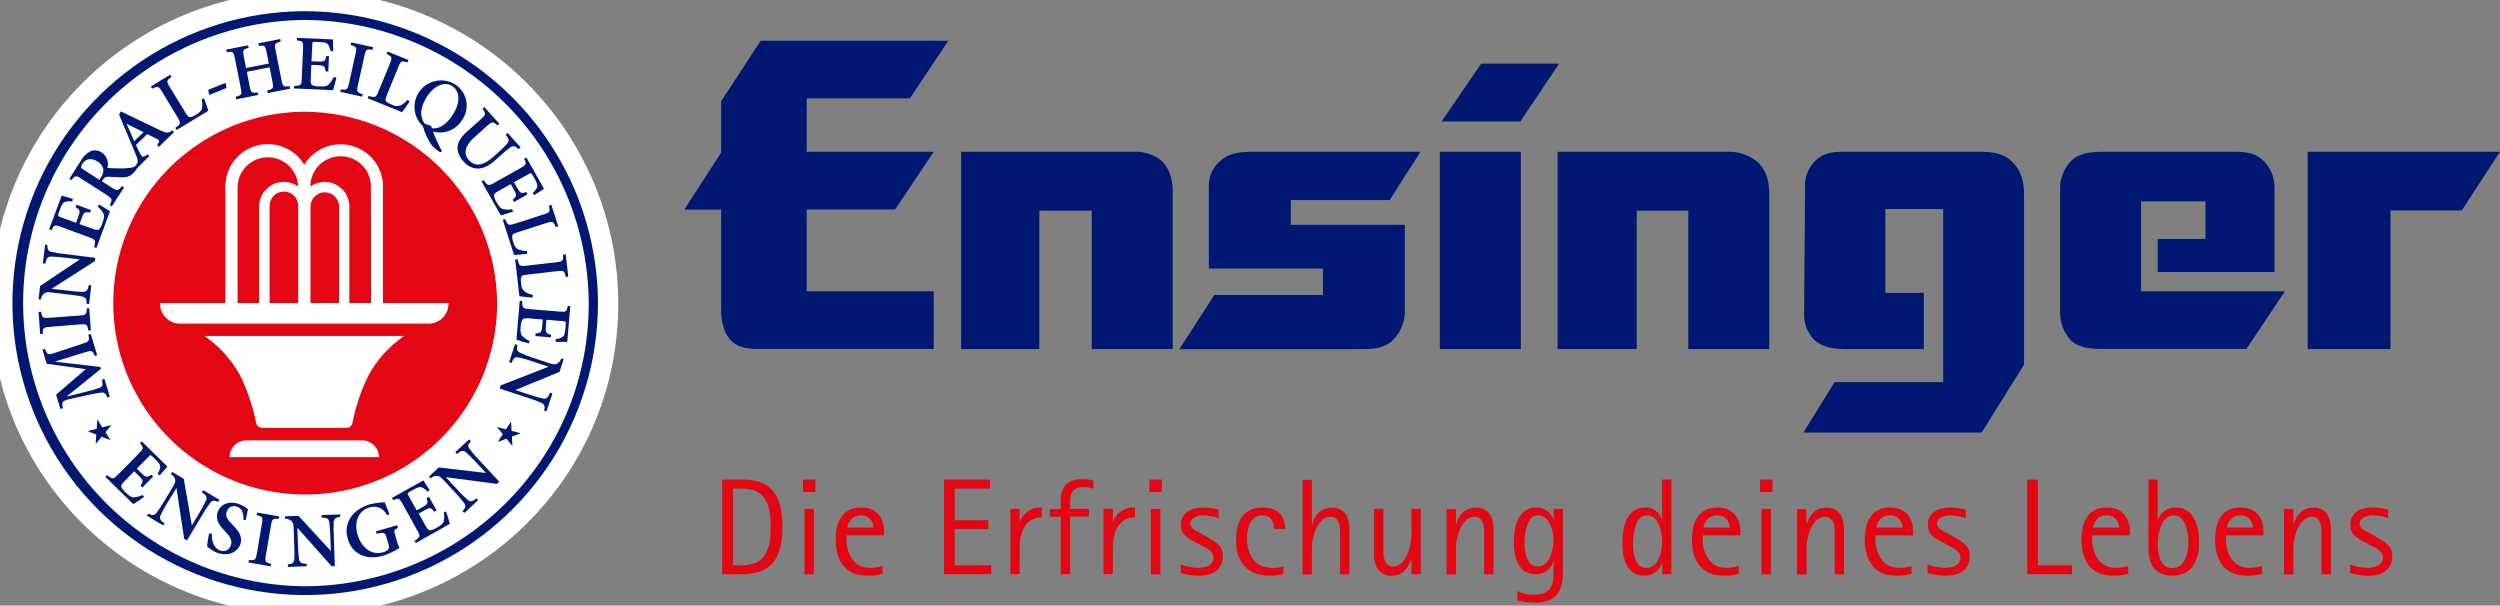<?xml version="1.0" encoding="UTF-8"?>
<svg xmlns="http://www.w3.org/2000/svg" width="355" height="86" viewBox="0 0 355 86" fill="none">
  <rect x="0" y="0" width="355" height="86" fill="#808080" stroke="none"/>
  <g clip-path="url(#clip0_161_2480)">
    <path d="M43.261 1.551C32.2 1.552 21.592 5.934 13.77 13.732C5.948 21.531 1.553 32.107 1.55 43.137C1.55 66.07 20.261 84.455 43.261 84.455C66.26 84.455 84.961 66.07 84.961 43.137C84.958 32.109 80.564 21.534 72.744 13.736C64.925 5.938 54.32 1.555 43.261 1.551Z" fill="white"></path>
    <path d="M43.261 1.551C32.2 1.552 21.592 5.934 13.77 13.732C5.948 21.531 1.553 32.107 1.55 43.137C1.55 66.07 20.261 84.455 43.261 84.455C66.26 84.455 84.961 66.07 84.961 43.137C84.958 32.109 80.564 21.534 72.744 13.736C64.925 5.938 54.32 1.555 43.261 1.551V1.551Z" stroke="white" stroke-miterlimit="3.86"></path>
    <path d="M43.261 1.551C32.2 1.552 21.592 5.934 13.77 13.732C5.948 21.531 1.553 32.107 1.55 43.137C1.55 66.07 20.261 84.455 43.261 84.455C66.26 84.455 84.961 66.07 84.961 43.137C84.958 32.109 80.564 21.534 72.744 13.736C64.925 5.938 54.32 1.555 43.261 1.551V1.551Z" stroke="white" stroke-width="5.67" stroke-miterlimit="3.86"></path>
    <path d="M43.212 1.589C35 1.614 26.98 4.063 20.162 8.628C13.345 13.192 8.036 19.668 4.905 27.238C1.774 34.807 0.961 43.132 2.569 51.162C4.177 59.192 8.134 66.567 13.941 72.357C19.748 78.147 27.144 82.092 35.197 83.696C43.249 85.299 51.598 84.489 59.19 81.367C66.781 78.245 73.275 72.951 77.853 66.153C82.431 59.355 84.887 51.358 84.912 43.169C84.909 32.142 80.515 21.568 72.695 13.771C64.876 5.974 54.271 1.592 43.212 1.589Z" fill="rgb(0, 24, 113)"></path>
    <path d="M43.14 2.834C53.865 2.851 64.145 7.107 71.728 14.669C79.312 22.23 83.58 32.481 83.597 43.175C83.597 65.393 65.428 83.248 43.14 83.248C32.527 83.125 22.391 78.834 14.93 71.308C7.469 63.781 3.285 53.624 3.285 43.041C3.285 32.458 7.469 22.302 14.93 14.775C22.391 7.248 32.527 2.957 43.14 2.834Z" fill="white"></path>
    <path d="M43.212 15.868C37.832 15.893 32.58 17.504 28.117 20.5C23.655 23.496 20.181 27.741 18.134 32.702C16.087 37.662 15.558 43.116 16.613 48.376C17.669 53.636 20.262 58.467 24.066 62.26C27.87 66.053 32.715 68.638 37.99 69.691C43.265 70.744 48.734 70.216 53.709 68.175C58.684 66.133 62.942 62.67 65.946 58.22C68.95 53.77 70.567 48.533 70.592 43.169C70.58 35.932 67.692 28.994 62.559 23.877C57.427 18.759 50.47 15.879 43.212 15.868Z" fill="#E30613"></path>
    <path d="M13.8 50.448L13.46 50.552C13.126 49.749 13.039 49.733 12.004 50.044L7.842 51.327V51.365L14.238 52.102L14.326 52.376L9.49 56.28V56.312L12.398 55.581C12.988 55.45 13.568 55.278 14.134 55.067C14.61 54.887 14.632 54.642 14.479 53.91L14.829 53.806L15.596 56.329L15.246 56.432C15.01 55.843 14.775 55.695 14.364 55.75C13.673 55.84 12.988 55.966 12.31 56.127L10.12 56.618C8.817 56.908 8.735 57.011 8.932 57.972L8.581 58.076L7.962 56.045L12.19 52.419L6.626 51.66L6.024 49.645L6.374 49.536C6.73 50.393 6.802 50.432 7.76 50.115L11.648 48.826C12.672 48.488 12.743 48.428 12.551 47.532L12.891 47.428L13.8 50.448Z" fill="rgb(0, 24, 113)"></path>
    <path d="M12.896 46.926H12.54C12.398 46.085 12.327 45.987 11.385 46.058L7.081 46.413C6.139 46.478 6.067 46.587 6.062 47.439H5.701L5.476 44.294L5.837 44.267C5.969 45.113 6.051 45.195 6.993 45.124L11.303 44.807C12.228 44.736 12.299 44.644 12.316 43.786H12.672L12.896 46.926Z" fill="rgb(0, 24, 113)"></path>
    <path d="M6.736 34.788C6.703 35.388 6.829 35.645 7.316 35.76C7.918 35.903 8.529 36.005 9.145 36.065L13.526 36.611L13.477 37.07L7.343 41.002L9.934 41.307C10.914 41.422 11.412 41.433 11.752 41.444C12.272 41.444 12.474 41.258 12.611 40.472L12.967 40.516L12.65 43.175L12.299 43.136C12.327 42.514 12.19 42.23 11.702 42.115C11.092 41.989 10.476 41.895 9.857 41.831L7.508 41.559C6.757 41.471 6.604 41.46 6.325 41.64C6.174 41.739 6.049 41.871 5.959 42.027C5.869 42.182 5.816 42.357 5.805 42.536L5.476 42.498L5.695 40.608L11.292 36.863V36.83L9.101 36.568C8.11 36.453 7.584 36.448 7.267 36.431C6.785 36.431 6.577 36.65 6.44 37.436L6.089 37.398L6.402 34.749L6.736 34.788Z" fill="rgb(0, 24, 113)"></path>
    <path d="M14.052 29.027C14.441 29.24 15.333 29.808 15.612 30.015L13.69 35.208L13.356 35.083C13.619 34.154 13.581 34.034 12.705 33.712L8.652 32.216C7.738 31.877 7.661 31.954 7.316 32.691L6.971 32.565L8.762 27.777L10.344 28.241L10.262 28.617C9.918 28.555 9.564 28.572 9.227 28.667C8.97 28.759 8.789 29.016 8.554 29.66L8.329 30.261C8.192 30.621 8.203 30.665 8.537 30.807L10.793 31.642L11.095 30.84C11.423 29.95 11.401 29.824 10.733 29.42L10.859 29.071L12.924 29.83L12.792 30.185C11.993 30.043 11.911 30.13 11.582 31.02L11.286 31.823L13.143 32.483C13.641 32.669 13.904 32.707 14.09 32.549C14.312 32.274 14.474 31.956 14.566 31.615C14.802 30.982 14.857 30.616 14.671 30.277C14.463 29.924 14.196 29.608 13.882 29.344L14.052 29.027Z" fill="rgb(0, 24, 113)"></path>
    <path d="M14.32 25.216C14.562 24.903 14.689 24.518 14.681 24.124C14.644 23.875 14.549 23.638 14.405 23.431C14.26 23.225 14.07 23.055 13.849 22.933C12.852 22.294 12.091 22.649 11.708 23.244C11.6 23.395 11.532 23.569 11.511 23.752C11.511 23.851 11.62 23.938 11.834 24.075L14.123 25.543L14.32 25.216ZM19.61 23.698C19.566 23.774 19.484 23.878 19.418 23.982C18.723 24.959 18.241 25.177 17.387 25.183C16.806 25.183 16.089 25.139 15.437 25.101C15.27 25.074 15.099 25.101 14.949 25.179C14.799 25.256 14.678 25.381 14.605 25.532L14.468 25.745L15.881 26.652C16.647 27.138 16.79 27.11 17.315 26.433L17.611 26.625L15.881 29.311L15.579 29.12C15.979 28.361 15.968 28.208 15.196 27.711L11.544 25.374C10.777 24.883 10.646 24.915 10.142 25.581L9.857 25.385L11.445 22.879C11.752 22.291 12.229 21.808 12.814 21.492C13.079 21.377 13.37 21.332 13.658 21.362C13.945 21.392 14.22 21.495 14.457 21.661C14.805 21.893 15.069 22.231 15.211 22.624C15.353 23.017 15.365 23.445 15.245 23.845C15.629 23.883 16.483 23.927 17.085 23.916C17.578 23.932 18.071 23.901 18.558 23.823C18.857 23.792 19.139 23.672 19.369 23.479L19.61 23.698Z" fill="rgb(0, 24, 113)"></path>
    <path d="M17.962 17.577C18.329 18.412 18.717 19.215 19.057 20.05L20.382 18.767L17.962 17.577ZM22.561 20.853L22.315 20.596C22.72 20.05 22.682 19.93 22.244 19.706C21.904 19.532 21.406 19.286 20.891 19.046L19.303 20.585C19.489 20.979 19.67 21.388 19.889 21.798C20.169 22.344 20.3 22.415 20.952 21.918L21.198 22.174L19.446 23.884L19.194 23.627C19.643 23.053 19.676 22.884 19.281 21.934L16.905 16.255L17.162 15.819C19.018 16.703 20.913 17.648 22.764 18.505C23.706 18.947 23.898 18.936 24.467 18.505L24.714 18.762L22.561 20.853Z" fill="rgb(0, 24, 113)"></path>
    <path d="M28.974 13.962C29.122 14.377 29.521 15.415 29.576 15.731L25.086 18.461L24.9 18.161C25.666 17.615 25.721 17.479 25.228 16.676L23 13.007C22.507 12.204 22.386 12.198 21.608 12.591L21.422 12.28L24.16 10.609L24.352 10.926C23.657 11.423 23.602 11.532 24.095 12.335L26.373 16.048C26.657 16.512 26.805 16.67 27.046 16.638C27.345 16.564 27.627 16.436 27.879 16.261C28.333 15.982 28.629 15.715 28.695 15.338C28.756 14.919 28.732 14.492 28.623 14.082L28.974 13.962Z" fill="rgb(0, 24, 113)"></path>
    <path d="M32.16 12.493L29.702 13.492L29.57 12.755L32.035 11.756L32.16 12.493Z" fill="rgb(0, 24, 113)"></path>
    <path d="M39.854 5.892C39.011 6.138 38.945 6.208 39.126 7.131L39.975 11.379C40.156 12.291 40.254 12.34 41.119 12.248L41.191 12.597L38.003 13.22L37.932 12.876C38.797 12.624 38.874 12.543 38.693 11.631L38.283 9.556L35.046 10.194L35.457 12.269C35.638 13.181 35.742 13.23 36.596 13.138L36.662 13.487L33.546 14.099L33.475 13.755C34.291 13.514 34.378 13.427 34.192 12.515L33.354 8.267C33.168 7.344 33.059 7.301 32.188 7.404L32.117 7.044L35.233 6.432L35.304 6.793C34.51 7.017 34.433 7.099 34.619 8.021L34.942 9.659L38.179 9.021L37.85 7.382C37.669 6.46 37.582 6.421 36.755 6.509L36.689 6.148L39.805 5.537L39.854 5.892Z" fill="rgb(0, 24, 113)"></path>
    <path d="M47.767 11.019C47.68 11.461 47.411 12.482 47.296 12.81L41.749 12.559V12.209C42.718 12.171 42.844 12.1 42.844 11.172L43.036 6.869C43.08 5.892 42.981 5.848 42.171 5.744V5.378L47.285 5.602C47.285 5.826 47.285 6.602 47.324 7.24L46.946 7.279C46.895 6.934 46.77 6.604 46.579 6.312C46.409 6.094 46.113 6.001 45.423 5.974L44.783 5.941C44.394 5.941 44.361 5.941 44.345 6.301L44.235 8.698L45.089 8.737C46.042 8.78 46.185 8.737 46.338 7.961H46.716L46.617 10.145H46.239C46.13 9.343 46.02 9.293 45.068 9.25L44.213 9.217L44.126 11.183C44.098 11.729 44.126 11.975 44.35 12.1C44.681 12.229 45.036 12.287 45.391 12.269C46.064 12.302 46.437 12.269 46.705 11.964C46.995 11.657 47.231 11.304 47.406 10.921L47.767 11.019Z" fill="rgb(0, 24, 113)"></path>
    <path d="M48.315 13.039L48.392 12.695C49.24 12.799 49.355 12.755 49.558 11.838L50.489 7.644C50.691 6.727 50.609 6.629 49.794 6.378L49.87 6.023L52.98 6.705L52.904 7.066C52.055 6.946 51.951 7 51.748 7.923L50.818 12.127C50.615 13.034 50.686 13.127 51.502 13.389L51.425 13.733L48.315 13.039Z" fill="rgb(0, 24, 113)"></path>
    <path d="M58.177 14.393C57.931 14.759 57.312 15.682 57.082 15.928L52.209 13.946L52.345 13.618C53.243 13.902 53.38 13.875 53.736 13.001L55.379 9.015C55.735 8.141 55.664 8.043 54.892 7.655L55.029 7.317L58.002 8.524L57.86 8.862C57.044 8.606 56.929 8.627 56.567 9.496L54.925 13.525C54.722 14.028 54.684 14.241 54.853 14.415C55.089 14.614 55.36 14.766 55.653 14.863C55.837 14.971 56.042 15.036 56.254 15.054C56.467 15.072 56.68 15.042 56.88 14.967C57.255 14.78 57.589 14.518 57.86 14.197L58.177 14.393Z" fill="rgb(0, 24, 113)"></path>
    <path d="M61.211 17.855C61.262 17.966 61.304 18.081 61.337 18.199C62 18.369 63.144 17.992 64.157 16.512C65.428 14.655 65.362 13.001 64.217 12.22C63.21 11.538 61.753 12.073 60.696 13.618C59.639 15.163 59.535 16.665 60.362 17.599L61.211 17.855ZM62.531 21.623C62.079 21.371 61.673 21.044 61.331 20.656C60.749 19.828 60.317 18.904 60.056 17.926C59.367 17.285 58.944 16.41 58.87 15.474C58.796 14.538 59.075 13.607 59.654 12.866C60.233 12.125 61.068 11.627 61.997 11.469C62.925 11.311 63.88 11.505 64.672 12.013C65.075 12.28 65.42 12.625 65.685 13.029C65.951 13.432 66.131 13.886 66.216 14.361C66.301 14.836 66.289 15.323 66.18 15.793C66.07 16.264 65.867 16.707 65.581 17.096C65.162 17.766 64.538 18.282 63.8 18.567C63.063 18.853 62.252 18.892 61.49 18.68C61.843 19.637 62.268 20.566 62.761 21.459L62.531 21.623Z" fill="rgb(0, 24, 113)"></path>
    <path d="M73.636 21.175C73.187 20.727 72.864 20.662 72.508 20.902C72.063 21.216 71.64 21.561 71.243 21.934L70.427 22.666C69.518 23.479 68.686 23.965 67.771 23.938C67.395 23.911 67.028 23.808 66.693 23.635C66.358 23.462 66.062 23.224 65.822 22.933C65.346 22.454 65.045 21.829 64.968 21.159C64.913 20.361 65.324 19.575 66.287 18.712L68.275 16.938C69.042 16.25 69.014 16.135 68.511 15.458L68.784 15.212L70.904 17.571L70.63 17.817C70.028 17.244 69.913 17.211 69.14 17.899L67.317 19.537C66.052 20.667 65.74 21.792 66.583 22.731C67.531 23.791 68.73 23.463 70.11 22.223L70.893 21.524C71.31 21.16 71.7 20.766 72.059 20.345C72.311 20.028 72.289 19.723 71.813 19.127L72.087 18.882L73.927 20.929L73.636 21.175Z" fill="rgb(0, 24, 113)"></path>
    <path d="M72.88 30.032C72.459 30.19 71.451 30.496 71.112 30.578L68.374 25.751L68.686 25.576C69.233 26.379 69.343 26.428 70.159 25.975L73.926 23.862C74.775 23.387 74.769 23.277 74.43 22.54L74.748 22.366L77.25 26.816L75.87 27.711L75.635 27.411C75.907 27.19 76.124 26.91 76.27 26.592C76.368 26.335 76.27 26.046 75.952 25.434L75.635 24.888C75.449 24.55 75.41 24.528 75.087 24.703L72.984 25.877L73.4 26.619C73.866 27.449 73.981 27.515 74.72 27.269L74.901 27.596L72.984 28.689L72.798 28.361C73.428 27.815 73.412 27.727 72.946 26.898L72.53 26.149L70.805 27.116C70.339 27.373 70.142 27.547 70.137 27.788C70.205 28.135 70.343 28.466 70.542 28.759C70.871 29.344 71.123 29.628 71.495 29.71C71.901 29.779 72.316 29.779 72.722 29.71L72.88 30.032Z" fill="rgb(0, 24, 113)"></path>
    <path d="M74.868 36.038C74.43 36.087 73.324 36.207 72.996 36.207L71.391 31.211L71.725 31.102C72.092 31.976 72.196 32.058 73.094 31.768L77.212 30.441C78.11 30.157 78.143 30.037 77.946 29.196L78.291 29.087L79.271 32.134L78.926 32.243C78.598 31.451 78.504 31.375 77.606 31.664L73.456 32.997C72.935 33.161 72.749 33.27 72.722 33.51C72.723 33.814 72.779 34.115 72.886 34.4C73.05 34.908 73.231 35.257 73.598 35.41C73.991 35.569 74.412 35.647 74.835 35.639L74.868 36.038Z" fill="rgb(0, 24, 113)"></path>
    <path d="M75.624 42.263C75.18 42.224 74.074 42.126 73.757 42.066L73.154 36.852L73.505 36.813C73.691 37.736 73.779 37.84 74.72 37.731L79.008 37.239C79.945 37.13 79.999 37.026 79.966 36.147L80.333 36.103L80.7 39.281L80.333 39.325C80.169 38.484 80.092 38.397 79.156 38.501L74.819 39.003C74.271 39.063 74.074 39.129 74.003 39.363C73.947 39.665 73.947 39.974 74.003 40.275C73.996 40.488 74.037 40.7 74.123 40.894C74.21 41.089 74.339 41.262 74.501 41.4C74.855 41.636 75.254 41.795 75.673 41.87L75.624 42.263Z" fill="rgb(0, 24, 113)"></path>
    <path d="M75.109 48.772C74.671 48.668 73.658 48.362 73.335 48.226L73.8 42.711L74.151 42.738C74.151 43.705 74.217 43.83 75.147 43.89L79.452 44.245C80.426 44.327 80.476 44.245 80.613 43.431L80.98 43.464L80.552 48.548H78.91V48.166C79.258 48.131 79.595 48.019 79.895 47.838C80.12 47.68 80.224 47.385 80.279 46.702L80.333 46.063C80.366 45.676 80.333 45.643 79.994 45.61L77.59 45.413L77.519 46.26C77.436 47.21 77.519 47.352 78.247 47.532L78.214 47.909L76.024 47.723L76.057 47.352C76.867 47.27 76.922 47.166 76.998 46.216L77.07 45.37L75.098 45.206C74.551 45.162 74.31 45.206 74.173 45.392C74.02 45.711 73.936 46.059 73.926 46.413C73.866 47.09 73.926 47.456 74.184 47.74C74.481 48.019 74.821 48.25 75.191 48.422L75.109 48.772Z" fill="rgb(0, 24, 113)"></path>
    <path d="M77.261 58.305C77.414 57.727 77.343 57.448 76.889 57.213C76.325 56.956 75.745 56.736 75.153 56.553L70.947 55.171L71.09 54.729L77.907 52.07L75.432 51.256C74.856 51.057 74.269 50.891 73.674 50.759C73.165 50.65 72.93 50.792 72.634 51.54L72.3 51.425L73.138 48.881L73.477 48.99C73.324 49.596 73.4 49.902 73.855 50.082C74.423 50.346 75.004 50.579 75.596 50.781L77.842 51.518C78.559 51.753 78.712 51.791 79.019 51.671C79.326 51.551 79.506 51.354 79.709 50.896L80.043 51.005L79.446 52.812L73.214 55.368V55.401L75.323 56.089C75.907 56.286 76.501 56.454 77.102 56.591C77.573 56.678 77.814 56.514 78.11 55.772L78.444 55.881L77.601 58.425L77.261 58.305Z" fill="rgb(0, 24, 113)"></path>
    <path d="M20.464 70.564C20.108 70.831 19.226 71.41 18.92 71.579L14.96 67.708L15.207 67.457C15.952 68.074 16.078 68.09 16.729 67.424L19.758 64.35C20.442 63.656 20.398 63.553 19.867 62.941L20.124 62.679L23.777 66.255C23.629 66.419 23.125 67.014 22.682 67.5L22.375 67.276C22.572 66.987 22.701 66.656 22.753 66.31C22.753 66.037 22.61 65.764 22.123 65.289L21.663 64.841C21.384 64.574 21.346 64.563 21.116 64.841L19.423 66.55L20.037 67.151C20.716 67.817 20.842 67.844 21.482 67.402L21.751 67.664L20.212 69.231L19.944 68.964C20.398 68.298 20.349 68.188 19.67 67.522L19.062 66.922L17.677 68.33C17.304 68.713 17.162 68.931 17.227 69.166C17.389 69.48 17.615 69.757 17.89 69.979C18.372 70.454 18.684 70.651 19.073 70.624C19.48 70.579 19.877 70.464 20.245 70.285L20.464 70.564Z" fill="rgb(0, 24, 113)"></path>
    <path d="M30.972 71.284C30.425 71.006 30.151 71.017 29.85 71.415C29.474 71.906 29.13 72.421 28.82 72.955L26.553 76.75L26.153 76.515L25.058 69.302L23.684 71.53C23.366 72.047 23.077 72.581 22.818 73.13C22.599 73.605 22.687 73.867 23.366 74.309L23.185 74.615L20.88 73.245L21.061 72.939C21.608 73.217 21.931 73.212 22.233 72.813C22.604 72.317 22.948 71.802 23.262 71.268L24.472 69.248C24.855 68.598 24.927 68.461 24.877 68.156C24.828 67.85 24.675 67.61 24.264 67.315L24.45 67.014L26.093 67.986L27.243 74.61L28.377 72.704C28.697 72.174 28.99 71.627 29.253 71.066C29.444 70.624 29.335 70.351 28.667 69.908L28.853 69.603L31.147 70.968L30.972 71.284Z" fill="rgb(0, 24, 113)"></path>
    <path d="M34.587 73.84C34.587 73.108 34.499 72.229 33.628 71.934C33.488 71.882 33.338 71.858 33.188 71.866C33.038 71.873 32.891 71.912 32.756 71.978C32.622 72.045 32.502 72.138 32.405 72.253C32.309 72.367 32.236 72.501 32.194 72.644C31.969 73.294 32.287 73.785 33.031 74.528C33.858 75.369 34.515 76.199 34.127 77.291C33.738 78.383 32.434 79.033 30.939 78.525C30.585 78.411 30.252 78.239 29.954 78.017C29.76 77.893 29.576 77.752 29.406 77.597C29.456 76.983 29.549 76.373 29.686 75.773H30.08C30.041 76.499 30.228 77.82 31.257 78.17C31.409 78.231 31.571 78.259 31.734 78.252C31.898 78.245 32.057 78.203 32.203 78.129C32.348 78.055 32.476 77.95 32.577 77.823C32.679 77.695 32.751 77.547 32.79 77.389C33.015 76.718 32.643 76.16 31.991 75.483C31.219 74.686 30.545 73.845 30.896 72.753C31.246 71.661 32.44 71.066 33.88 71.552C34.36 71.728 34.809 71.978 35.211 72.295C35.123 72.693 35.036 73.157 34.893 73.845L34.587 73.84Z" fill="rgb(0, 24, 113)"></path>
    <path d="M35.282 79.874L35.342 79.524C36.202 79.595 36.311 79.524 36.47 78.618L37.198 74.375C37.357 73.447 37.275 73.354 36.443 73.141L36.503 72.786L39.646 73.332L39.58 73.692C38.726 73.616 38.628 73.692 38.485 74.599L37.751 78.847C37.598 79.759 37.669 79.852 38.502 80.076L38.441 80.425L35.282 79.874Z" fill="rgb(0, 24, 113)"></path>
    <path d="M48.271 73.419C47.674 73.474 47.433 73.638 47.395 74.14C47.355 74.757 47.355 75.375 47.395 75.991L47.548 80.403H47.083L42.225 74.943L42.319 77.542C42.333 78.148 42.38 78.754 42.461 79.355C42.532 79.868 42.751 80.043 43.556 80.059V80.409L40.873 80.507V80.152C41.492 80.086 41.749 79.906 41.787 79.409C41.821 78.793 41.821 78.175 41.787 77.558L41.705 75.205C41.678 74.451 41.661 74.299 41.442 74.047C41.321 73.914 41.17 73.811 41.002 73.746C40.834 73.68 40.653 73.655 40.473 73.671V73.321L42.384 73.25L46.946 78.197H46.979L46.902 75.986C46.864 74.992 46.792 74.473 46.76 74.151C46.678 73.681 46.437 73.512 45.664 73.49V73.141L48.342 73.048L48.271 73.419Z" fill="rgb(0, 24, 113)"></path>
    <path d="M56.496 74.97C55.949 75.227 55.91 75.298 56.107 75.969L56.359 76.843C56.449 77.18 56.572 77.507 56.726 77.82C56.003 78.272 55.229 78.639 54.421 78.913C51.995 79.617 50.002 78.65 49.383 76.537C48.671 74.091 50.292 72.273 52.477 71.623C53.181 71.446 53.903 71.346 54.629 71.323C54.771 71.683 54.985 72.229 55.302 73.004L54.963 73.174C54.76 72.698 54.381 72.319 53.904 72.115C53.428 71.912 52.891 71.9 52.406 72.082C50.998 72.491 50.215 73.987 50.763 75.904C51.223 77.477 52.553 78.956 54.41 78.416C54.661 78.353 54.894 78.231 55.089 78.061C55.172 77.964 55.225 77.846 55.241 77.72C55.258 77.594 55.237 77.466 55.182 77.351L54.897 76.374C54.684 75.631 54.596 75.576 53.479 75.795L53.38 75.456L56.398 74.577L56.496 74.97Z" fill="rgb(0, 24, 113)"></path>
    <path d="M63.336 72.622C63.495 73.043 63.807 74.047 63.883 74.386L59.037 77.116L58.867 76.805C59.672 76.259 59.722 76.15 59.262 75.341L57.153 71.53C56.677 70.684 56.567 70.695 55.828 71.028L55.648 70.711L60.116 68.216C60.231 68.407 60.663 69.057 61.014 69.592L60.713 69.827C60.489 69.556 60.206 69.34 59.886 69.193C59.629 69.095 59.338 69.193 58.73 69.51L58.183 69.827C57.843 70.012 57.827 70.05 58.002 70.373L59.179 72.469L59.924 72.054C60.757 71.59 60.822 71.476 60.57 70.739L60.904 70.558L62 72.469L61.666 72.655C61.151 72.027 61.036 72.043 60.198 72.508L59.453 72.923L60.417 74.643C60.68 75.107 60.85 75.303 61.096 75.309C61.444 75.244 61.774 75.106 62.065 74.905C62.657 74.577 62.941 74.331 63.024 73.955C63.09 73.551 63.09 73.14 63.024 72.737L63.336 72.622Z" fill="rgb(0, 24, 113)"></path>
    <path d="M66.868 62.652C66.451 63.083 66.38 63.362 66.676 63.744C67.043 64.242 67.444 64.714 67.875 65.158L70.892 68.396L70.547 68.713L63.297 67.757L65.071 69.663C65.482 70.111 65.915 70.537 66.369 70.941C66.763 71.284 67.043 71.268 67.656 70.76L67.897 71.017L65.931 72.841L65.69 72.584C66.112 72.125 66.194 71.825 65.898 71.421C65.668 71.132 65.351 70.733 64.699 70.007L63.089 68.281C62.574 67.735 62.459 67.626 62.131 67.582C61.951 67.561 61.769 67.581 61.599 67.641C61.429 67.702 61.275 67.802 61.151 67.932L60.91 67.67L62.312 66.376L68.998 67.162L67.486 65.524C66.807 64.792 66.391 64.432 66.172 64.23C65.8 63.929 65.51 63.957 64.891 64.465L64.65 64.208L66.61 62.39L66.868 62.652Z" fill="rgb(0, 24, 113)"></path>
    <path d="M73.039 58.092L73.182 60.735L75.766 61.423L73.275 62.373L73.417 65.032L71.736 62.963L69.261 63.913L70.701 61.691L69.031 59.632L71.599 60.315L73.039 58.092Z" fill="rgb(0, 24, 113)"></path>
    <path d="M73.039 58.092L73.182 60.735L75.766 61.423L73.275 62.373L73.417 65.032L71.736 62.963L69.261 63.913L70.701 61.691L69.031 59.632L71.599 60.315L73.039 58.092Z" stroke="white" stroke-width="1.13"></path>
    <path d="M34.077 53.287C35.139 55.435 35.911 57.713 36.372 60.063C36.414 60.253 36.518 60.423 36.667 60.548C36.817 60.672 37.004 60.744 37.199 60.751H49.218C49.413 60.745 49.601 60.674 49.75 60.549C49.9 60.424 50.004 60.254 50.045 60.063C50.505 57.707 51.278 55.423 52.345 53.271C53.568 51.046 55.297 49.139 57.394 47.701H29.023C31.118 49.14 32.847 51.047 34.072 53.271L34.077 53.287ZM52.69 43.022H49.613V29.333C49.611 28.403 49.24 27.513 48.581 26.855C47.922 26.198 47.029 25.829 46.097 25.827C45.37 25.826 44.661 26.053 44.071 26.477C44.071 25.34 44.524 24.25 45.33 23.446C46.136 22.642 47.23 22.191 48.37 22.191C49.51 22.191 50.603 22.642 51.409 23.446C52.215 24.25 52.668 25.34 52.668 26.477L52.69 43.022ZM48.145 43.022H44.093V29.333C44.093 28.797 44.306 28.283 44.686 27.904C45.066 27.525 45.582 27.312 46.119 27.312C46.656 27.312 47.172 27.525 47.552 27.904C47.932 28.283 48.145 28.797 48.145 29.333V43.022ZM40.309 25.827C39.377 25.829 38.484 26.198 37.825 26.855C37.166 27.513 36.795 28.403 36.793 29.333V43.038H33.738V26.477C33.777 25.366 34.248 24.314 35.05 23.542C35.853 22.77 36.924 22.338 38.039 22.338C39.154 22.338 40.225 22.77 41.028 23.542C41.83 24.314 42.301 25.366 42.34 26.477C41.748 26.054 41.038 25.826 40.309 25.827ZM42.34 43.038H38.283V29.333C38.269 29.058 38.31 28.784 38.406 28.526C38.501 28.268 38.648 28.032 38.838 27.833C39.028 27.634 39.257 27.475 39.51 27.366C39.763 27.258 40.036 27.202 40.312 27.202C40.587 27.202 40.86 27.258 41.113 27.366C41.367 27.475 41.595 27.634 41.785 27.833C41.975 28.032 42.122 28.268 42.217 28.526C42.313 28.784 42.355 29.058 42.34 29.333V43.038ZM54.388 43.038V26.477C54.384 25.166 53.95 23.892 53.153 22.85C52.355 21.808 51.238 21.054 49.971 20.704C48.703 20.355 47.356 20.428 46.135 20.914C44.913 21.399 43.885 22.269 43.206 23.392C42.53 22.261 41.501 21.383 40.276 20.893C39.051 20.402 37.699 20.326 36.427 20.677C35.154 21.027 34.033 21.785 33.234 22.832C32.436 23.88 32.005 25.161 32.007 26.477V43.038H22.736V43.169C22.738 43.906 23.032 44.613 23.554 45.135C24.076 45.657 24.784 45.951 25.524 45.954H60.893C61.633 45.951 62.341 45.657 62.863 45.135C63.385 44.613 63.679 43.906 63.681 43.169V43.038H54.388ZM51.414 62.531H34.986C34.353 62.533 33.746 62.784 33.298 63.23C32.849 63.676 32.596 64.281 32.593 64.912H53.818C53.815 64.281 53.562 63.676 53.114 63.23C52.666 62.784 52.059 62.533 51.425 62.531" fill="white"></path>
    <path d="M134.672 5.782L129.196 13.973H114.547V21.552H132.585L127.109 29.742H114.547V41.356H132.585V49.547H108.54C106.837 49.547 104.882 49.672 103.573 48.111C102.659 46.937 102.396 45.381 102.396 43.814V29.759H97.172L102.401 21.683V14.383L108.02 5.782H134.672Z" fill="rgb(0, 24, 113)"></path>
    <path d="M313.179 33.93V28.59H304.034V41.356H324.465L318.989 49.547H298.936C297.238 49.547 295.409 49.547 294.101 48.373C293.061 47.245 292.499 45.76 292.534 44.228V26.892C292.514 26.148 292.641 25.408 292.91 24.715C293.179 24.021 293.584 23.388 294.101 22.851C295.278 21.683 297.107 21.552 298.673 21.552H317.363C318.672 21.552 320.101 21.683 321.152 22.595C321.716 23.081 322.171 23.68 322.486 24.354C322.802 25.028 322.97 25.761 322.981 26.504V38.621H306.389V33.93H313.179Z" fill="rgb(0, 24, 113)"></path>
    <path d="M273.188 41.586V49.569H262.849C260.889 49.569 258.928 49.569 257.488 48.133C256.602 47.127 256.136 45.822 256.185 44.485L256.316 26.373C256.303 25.72 256.424 25.071 256.671 24.465C256.917 23.86 257.285 23.311 257.751 22.851C258.928 21.683 260.231 21.552 261.803 21.552H281.013C282.842 21.552 284.54 21.683 285.848 23.113C287.02 24.287 287.414 25.844 287.414 27.547V51.78L281.391 61.423H256.075L260.516 54.259H275.937V29.688H267.723V41.586H273.188Z" fill="rgb(0, 24, 113)"></path>
    <path d="M221.182 21.552H245.359C246.881 21.507 248.368 22.015 249.543 22.982C250.977 24.288 251.24 25.98 251.24 27.804V49.569H239.74V29.912H232.419V49.569H221.182V21.552Z" fill="rgb(0, 24, 113)"></path>
    <path d="M136.479 21.552H161.044C162.468 21.483 163.867 21.946 164.965 22.852C166.143 24.026 166.531 25.582 166.531 27.285V49.569H155.032V29.912H147.584V49.569H136.479V21.552Z" fill="rgb(0, 24, 113)"></path>
    <path d="M327.686 21.552V49.569H339.448V29.89H349.568L354.995 21.552H327.686Z" fill="rgb(0, 24, 113)"></path>
    <path d="M204.705 17.249L210.323 9.042H221.391L215.898 17.249H204.705Z" fill="rgb(0, 24, 113)"></path>
    <path d="M215.958 21.552H204.458V49.569H215.958V21.552Z" fill="rgb(0, 24, 113)"></path>
    <path d="M201.715 21.552L197.334 28.41H183.288V31.926H199.492V44.228C199.478 45.556 199.017 46.841 198.183 47.876C196.748 49.7 194.525 49.574 192.564 49.574H167.473L172.44 41.88H187.86V38.135H171.657V26.635C171.606 25.85 171.76 25.066 172.103 24.357C172.447 23.649 172.968 23.042 173.617 22.595C174.663 21.683 176.355 21.552 177.795 21.552H201.715Z" fill="rgb(0, 24, 113)"></path>
    <path d="M17.085 63.662L14.616 62.684L12.912 64.738L13.082 62.084L10.602 61.101L13.192 60.446L13.361 57.803L14.78 60.036L17.359 59.386L15.667 61.423L17.085 63.662Z" fill="rgb(0, 24, 113)"></path>
    <path d="M17.085 63.662L14.616 62.684L12.912 64.738L13.082 62.084L10.602 61.101L13.192 60.446L13.361 57.803L14.78 60.036L17.359 59.386L15.667 61.423L17.085 63.662Z" stroke="white" stroke-width="1.13"></path>
    <path d="M105.107 80.267C105.886 80.301 106.663 80.174 107.391 79.895C109.263 79.022 109.439 76.586 109.439 74.795C109.439 72.89 109.247 70.427 107.139 69.657C106.431 69.436 105.69 69.338 104.948 69.368H104.089V80.288L105.107 80.267ZM102.55 81.534V68.101H105.578C109.91 68.101 111.103 70.902 111.103 74.779C111.103 77.329 110.632 80.239 107.9 81.162C106.99 81.439 106.041 81.565 105.091 81.534H102.55Z" fill="#E30613"></path>
    <path d="M114.241 72.273H115.572V81.555H114.241V72.273ZM114.027 68.106H115.785V69.859H114.027V68.106Z" fill="#E30613"></path>
    <path d="M124.021 74.921C124.028 74.688 123.987 74.455 123.9 74.238C123.813 74.022 123.682 73.825 123.516 73.66C123.349 73.496 123.151 73.368 122.932 73.283C122.714 73.198 122.481 73.159 122.247 73.168C121.151 73.168 120.511 73.889 120.292 74.921H124.021ZM125.33 81.474C124.638 81.671 123.919 81.763 123.199 81.746C119.98 81.746 118.676 79.606 118.676 76.587C118.676 74.173 119.574 72.054 122.307 72.054C124.453 72.054 125.543 73.512 125.543 75.576V76.024H120.199V76.57C120.199 78.59 121.212 80.638 123.484 80.638C124.104 80.632 124.721 80.546 125.319 80.381L125.33 81.474Z" fill="#E30613"></path>
    <path d="M134.053 81.533V68.106H140.575V69.373H135.576V73.867H140.34V75.134H135.576V80.272H140.75V81.533H134.053Z" fill="#E30613"></path>
    <path d="M143.472 81.539V72.256H144.797V74.047H144.836C145.071 73.427 145.5 72.898 146.058 72.537C146.617 72.177 147.276 72.004 147.941 72.043V73.463C145.537 73.463 144.797 75.68 144.797 77.684V81.506L143.472 81.539Z" fill="#E30613"></path>
    <path d="M150.63 81.539V73.381H149.069V72.289H150.63V70.984C150.63 69.035 151.725 68.041 153.674 68.041C154.205 68.042 154.734 68.102 155.251 68.221V69.406C154.822 69.245 154.368 69.16 153.91 69.155C151.801 69.155 151.955 70.673 151.955 72.267H154.627V73.359H151.955V81.517L150.63 81.539Z" fill="#E30613"></path>
    <path d="M156.697 81.539V72.256H158.027V74.047H158.066C158.302 73.427 158.73 72.898 159.289 72.537C159.847 72.177 160.507 72.004 161.171 72.043V73.463C158.767 73.463 158.027 75.68 158.027 77.684V81.506L156.697 81.539Z" fill="#E30613"></path>
    <path d="M163.432 72.273H164.763V81.555H163.432V72.273ZM163.219 68.106H164.977V69.859H163.219V68.106Z" fill="#E30613"></path>
    <path d="M167.648 80.157C168.417 80.444 169.227 80.608 170.047 80.643C171.044 80.643 172.314 80.37 172.314 79.142C172.314 78.208 171.317 77.837 170.633 77.471L169.795 77.023C168.7 76.477 167.687 75.931 167.687 74.511C167.687 72.699 169.269 72.06 170.868 72.06C171.608 72.074 172.344 72.179 173.059 72.371V73.594C172.367 73.33 171.636 73.186 170.896 73.168C170.173 73.168 169.017 73.48 169.017 74.375C169.017 75.134 170.151 75.505 170.699 75.833L171.482 76.302C172.632 76.985 173.645 77.449 173.645 78.951C173.645 81.031 172.046 81.752 170.189 81.752C169.329 81.748 168.475 81.616 167.654 81.359L167.648 80.157Z" fill="#E30613"></path>
    <path d="M182.231 81.495C181.602 81.671 180.951 81.758 180.298 81.752C177.095 81.752 175.518 79.802 175.518 76.69C175.518 74.162 176.454 72.06 179.301 72.06C181.256 72.06 182.483 73.092 182.483 75.096H180.9C180.9 74.004 180.413 73.168 179.258 73.168C177.56 73.168 177.067 75.014 177.067 76.401C177.067 78.792 178.119 80.643 180.753 80.643C181.262 80.66 181.771 80.594 182.259 80.447L182.231 81.495Z" fill="#E30613"></path>
    <path d="M190.292 81.539V76.401C190.292 75.369 190.467 73.381 188.929 73.381C187.072 73.381 186.289 76.281 186.289 77.749V81.572H184.964V68.139H186.289V74.446H186.327C186.798 73.004 187.62 72.092 189.235 72.092C190.851 72.092 191.617 73.49 191.617 74.954V81.572L190.292 81.539Z" fill="#E30613"></path>
    <path d="M200.423 81.539V79.398H200.384C199.952 80.818 199.075 81.752 197.493 81.752C195.91 81.752 195.111 80.387 195.111 78.891V72.273H196.442V77.411C196.442 78.443 196.283 80.43 197.805 80.43C199.661 80.43 200.423 77.547 200.423 76.062V72.24H201.748V81.522L200.423 81.539Z" fill="#E30613"></path>
    <path d="M210.75 81.539V76.401C210.75 75.369 210.925 73.381 209.381 73.381C207.525 73.381 206.747 76.281 206.747 77.749V81.572H205.422V72.289H206.747V74.43H206.785C207.256 72.988 208.072 72.076 209.693 72.076C211.314 72.076 212.075 73.474 212.075 74.937V81.555L210.75 81.539Z" fill="#E30613"></path>
    <path d="M220.607 76.728C220.607 75.445 220.06 73.168 218.417 73.168C216.774 73.168 216.484 75.778 216.484 76.99C216.484 78.203 216.714 80.436 218.373 80.436C220.032 80.436 220.602 78.061 220.602 76.734L220.607 76.728ZM220.602 79.77H220.563C220.403 80.293 220.075 80.749 219.63 81.069C219.185 81.39 218.648 81.556 218.099 81.544C215.547 81.544 214.961 79.049 214.961 76.969C214.961 74.888 215.586 72.054 218.143 72.054C218.682 72.035 219.211 72.195 219.649 72.508C220.087 72.821 220.409 73.27 220.563 73.785H220.602V72.267H221.927V81.55C221.927 84.198 220.662 85.579 217.984 85.579C217.136 85.565 216.291 85.461 215.465 85.268V83.925C216.185 84.288 216.981 84.475 217.787 84.471C219.939 84.471 220.602 83.379 220.602 81.397V79.77Z" fill="#E30613"></path>
    <path d="M236.016 76.941C236.016 75.642 235.622 73.168 233.87 73.168C232.117 73.168 231.898 75.953 231.898 77.236C231.898 78.519 232.112 80.643 233.831 80.643C235.551 80.643 236.022 78.246 236.022 76.941H236.016ZM236.022 81.539V79.961H235.983C235.825 80.478 235.505 80.931 235.069 81.254C234.633 81.576 234.106 81.751 233.563 81.752C230.869 81.752 230.376 79.142 230.376 76.985C230.376 74.975 230.984 72.071 233.541 72.071C234.086 72.035 234.626 72.187 235.071 72.503C235.516 72.818 235.838 73.277 235.983 73.802H236.016V68.106H237.341V81.539H236.022Z" fill="#E30613"></path>
    <path d="M245.611 74.921C245.618 74.687 245.576 74.455 245.49 74.238C245.403 74.021 245.272 73.825 245.106 73.66C244.939 73.496 244.741 73.367 244.522 73.283C244.304 73.198 244.071 73.159 243.837 73.168C242.741 73.168 242.095 73.889 241.882 74.921H245.611ZM246.92 81.473C246.227 81.671 245.509 81.763 244.789 81.746C241.57 81.746 240.261 79.606 240.261 76.586C240.261 74.173 241.159 72.054 243.891 72.054C246.038 72.054 247.133 73.512 247.133 75.576V76.024H241.783V76.57C241.783 78.59 242.802 80.638 245.069 80.638C245.689 80.631 246.305 80.545 246.903 80.381L246.92 81.473Z" fill="#E30613"></path>
    <path d="M250.139 72.273H251.465V81.555H250.139V72.273ZM249.926 68.106H251.684V69.859H249.926V68.106Z" fill="#E30613"></path>
    <path d="M260.522 81.54V76.401C260.522 75.37 260.702 73.382 259.158 73.382C257.302 73.382 256.524 76.281 256.524 77.75V81.572H255.183V72.29H256.513V74.43H256.552C257.017 72.989 257.839 72.077 259.459 72.077C261.08 72.077 261.842 73.475 261.842 74.938V81.556L260.522 81.54Z" fill="#E30613"></path>
    <path d="M270.149 74.921C270.156 74.687 270.114 74.454 270.027 74.237C269.94 74.02 269.809 73.823 269.642 73.658C269.475 73.494 269.276 73.365 269.057 73.281C268.838 73.197 268.604 73.159 268.369 73.168C267.274 73.168 266.633 73.889 266.42 74.921H270.149ZM271.458 81.474C270.766 81.671 270.047 81.763 269.328 81.746C266.108 81.746 264.799 79.606 264.799 76.587C264.799 74.173 265.697 72.054 268.429 72.054C270.576 72.054 271.671 73.512 271.671 75.576V76.024H266.321V76.57C266.321 78.59 267.334 80.638 269.607 80.638C270.227 80.631 270.843 80.545 271.441 80.381L271.458 81.474Z" fill="#E30613"></path>
    <path d="M273.719 80.157C274.488 80.444 275.297 80.608 276.117 80.643C277.114 80.643 278.384 80.37 278.384 79.142C278.384 78.208 277.388 77.837 276.703 77.471L275.865 77.023C274.77 76.477 273.757 75.931 273.757 74.511C273.757 72.699 275.34 72.06 276.939 72.06C277.679 72.074 278.414 72.179 279.129 72.371V73.594C278.429 73.327 277.688 73.183 276.939 73.168C276.216 73.168 275.06 73.48 275.06 74.375C275.06 75.134 276.194 75.505 276.742 75.833L277.525 76.302C278.675 76.985 279.715 77.449 279.715 78.951C279.715 81.031 278.116 81.752 276.265 81.752C275.403 81.749 274.547 81.616 273.724 81.359L273.719 80.157Z" fill="#E30613"></path>
    <path d="M287.869 81.533V68.106H289.397V80.272H294.216V81.533H287.869Z" fill="#E30613"></path>
    <path d="M300.908 74.921C300.916 74.687 300.875 74.454 300.789 74.237C300.702 74.02 300.571 73.823 300.405 73.658C300.238 73.494 300.039 73.365 299.821 73.281C299.602 73.197 299.368 73.158 299.134 73.168C298.039 73.168 297.398 73.889 297.184 74.921H300.908ZM302.217 81.473C301.527 81.671 300.81 81.763 300.092 81.746C296.872 81.746 295.563 79.606 295.563 76.586C295.563 74.173 296.462 72.054 299.194 72.054C301.341 72.054 302.436 73.512 302.436 75.576V76.024H297.086V76.57C297.086 78.59 298.099 80.638 300.371 80.638C300.992 80.632 301.608 80.546 302.206 80.381L302.217 81.473Z" fill="#E30613"></path>
    <path d="M310.749 76.99C310.749 75.724 310.437 73.195 308.701 73.195C306.823 73.195 306.396 75.898 306.396 77.302C306.396 78.705 306.708 80.671 308.504 80.671C310.3 80.671 310.749 78.448 310.749 76.99ZM305.07 68.106H306.396V73.807H306.434C306.607 73.283 306.946 72.829 307.401 72.514C307.855 72.198 308.4 72.039 308.953 72.06C311.625 72.06 312.271 74.839 312.271 77.001C312.271 79.437 311.351 81.752 308.542 81.752C305.93 81.752 305.07 80.037 305.07 77.722V68.106Z" fill="#E30613"></path>
    <path d="M319.905 74.921C319.912 74.69 319.871 74.46 319.786 74.245C319.701 74.03 319.572 73.834 319.409 73.67C319.245 73.506 319.05 73.377 318.835 73.291C318.62 73.205 318.39 73.163 318.158 73.168C317.063 73.168 316.417 73.889 316.203 74.921H319.905ZM321.214 81.473C320.521 81.671 319.803 81.763 319.083 81.746C315.863 81.746 314.555 79.606 314.555 76.586C314.555 74.173 315.453 72.054 318.185 72.054C320.332 72.054 321.427 73.512 321.427 75.576V76.024H316.077V76.57C316.077 78.59 317.096 80.638 319.363 80.638C319.985 80.632 320.603 80.546 321.203 80.381L321.214 81.473Z" fill="#E30613"></path>
    <path d="M329.657 81.539V76.401C329.657 75.369 329.833 73.381 328.294 73.381C326.437 73.381 325.66 76.281 325.66 77.749V81.572H324.329V72.289H325.66V74.43H325.698C326.164 72.988 326.985 72.076 328.606 72.076C330.227 72.076 330.988 73.474 330.988 74.937V81.555L329.657 81.539Z" fill="#E30613"></path>
    <path d="M333.704 80.157C334.473 80.445 335.282 80.609 336.103 80.643C337.099 80.643 338.37 80.37 338.37 79.142C338.37 78.208 337.373 77.837 336.689 77.471L335.851 77.023C334.755 76.477 333.742 75.931 333.742 74.511C333.742 72.699 335.325 72.06 336.924 72.06C337.664 72.075 338.4 72.179 339.114 72.371V73.594C338.414 73.327 337.673 73.183 336.924 73.168C336.201 73.168 335.051 73.48 335.051 74.375C335.051 75.134 336.179 75.505 336.727 75.833L337.51 76.302C338.66 76.985 339.7 77.449 339.7 78.951C339.7 81.031 338.101 81.752 336.245 81.752C335.385 81.748 334.53 81.616 333.71 81.359L333.704 80.157Z" fill="#E30613"></path>
  </g>
  <defs>
    <clipPath id="clip0_161_2480">
      <rect width="355" height="86" fill="white"></rect>
    </clipPath>
  </defs>
</svg>
